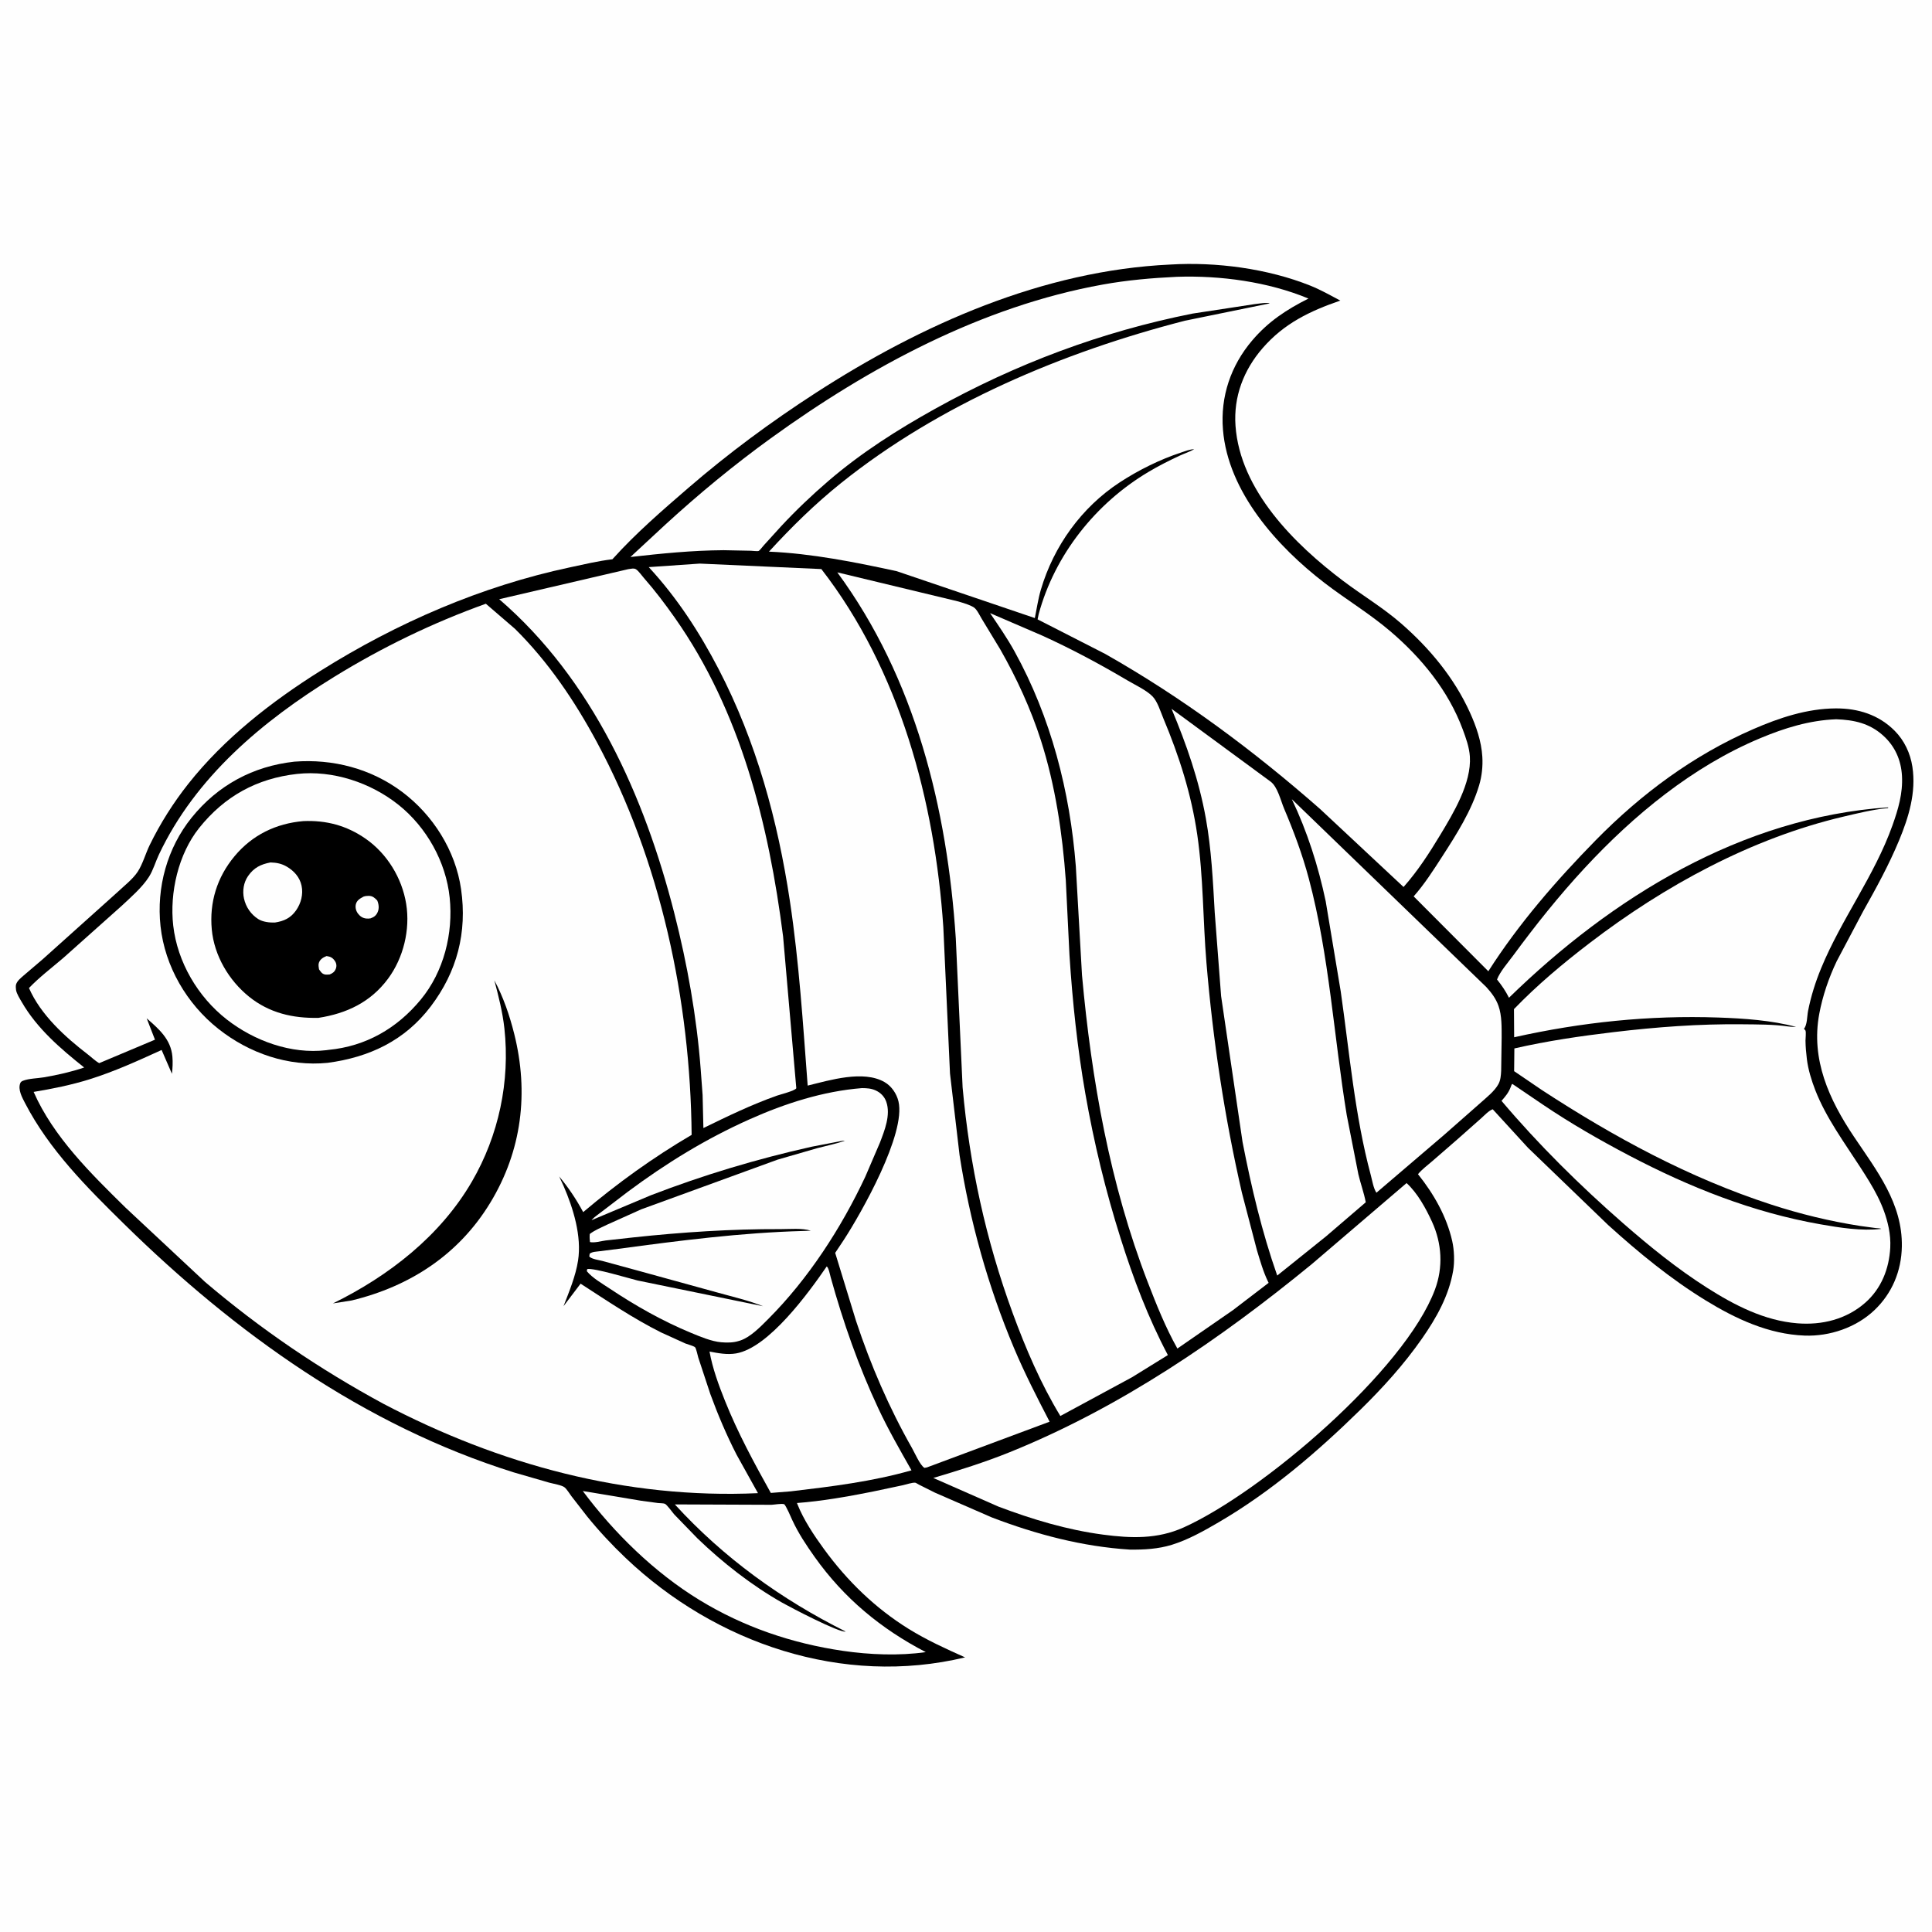 <svg version="1.1" xmlns="http://www.w3.org/2000/svg" style="display: block;" viewBox="0 0 2048 2048" width="1024" height="1024">
<path transform="translate(0,0)" fill="rgb(254,254,254)" d="M -0 -0 L 2048 0 L 2048 2048 L -0 2048 L -0 -0 z"/>
<path transform="translate(0,0)" fill="rgb(0,0,0)" d="M 1240.55 280.433 C 1289.15 277.47 1343.57 284.675 1388.85 302.733 C 1399.78 307.09 1410.41 313.119 1420.81 318.618 C 1388.5 329.764 1361.29 342.745 1338.5 368.97 C 1318.29 392.228 1307.48 420.437 1309.69 451.432 C 1314.58 519.773 1372.35 577.044 1424.03 615.948 C 1444.29 631.196 1466.06 644.173 1485.23 660.862 C 1515.51 687.229 1541.57 718.597 1558.22 755.345 C 1564.92 770.115 1570.34 785.88 1571.33 802.176 C 1571.95 812.303 1570.83 822.775 1567.93 832.5 C 1559.88 859.431 1543.91 884.544 1528.73 908.041 C 1519.42 922.466 1509.94 937.333 1498.55 950.208 L 1577.69 1029.58 C 1609.71 979.347 1649.88 933.14 1691.5 890.721 C 1739.82 841.479 1795.02 800.57 1858.38 772.975 C 1886.04 760.927 1915.38 751.136 1945.88 750.939 C 1969.52 750.786 1991.48 757.605 2008.42 774.64 C 2018.7 784.971 2025.07 798.588 2027.23 812.916 C 2031.33 840.045 2023.33 866.199 2013.04 891 C 2002.23 917.036 1988.85 941.376 1975.06 965.897 L 1946.97 1018.97 C 1938.61 1036.48 1932.06 1055.61 1928.5 1074.69 C 1919.45 1123.19 1938.96 1165.69 1965.34 1205.04 C 1989.53 1241.12 2016.84 1275.66 2016.04 1321.34 C 2015.59 1347.26 2005.73 1371.01 1986.91 1388.88 C 1967.55 1407.26 1939.54 1416.76 1913.02 1415.78 C 1874.91 1414.37 1840.09 1398.1 1808.12 1378.5 C 1770.8 1355.63 1737.14 1327.9 1704.73 1298.6 L 1619.68 1216.64 L 1582.36 1175.87 C 1578.22 1177.24 1573.38 1182.5 1570.09 1185.43 L 1544.67 1207.95 L 1518.14 1230.99 C 1513.16 1235.32 1507.29 1239.61 1503.12 1244.68 C 1519.81 1265.54 1533.44 1289.28 1539.39 1315.5 C 1541.56 1325.05 1542.04 1337.47 1540.38 1347.13 C 1535.82 1373.65 1522.67 1397.01 1507.45 1418.84 C 1488.23 1446.43 1465.58 1471.38 1441.58 1494.87 C 1396.01 1539.48 1346.94 1581.54 1291.67 1613.78 C 1276.14 1622.84 1259.39 1632.26 1242.17 1637.56 C 1227.69 1642.02 1212.79 1642.81 1197.75 1642.65 C 1147.19 1639.45 1098.53 1626.55 1051.34 1608.52 L 991.189 1582.32 L 974.175 1573.81 C 973.546 1573.48 970.756 1571.73 970.097 1571.7 C 966.693 1571.52 960.661 1573.6 957.223 1574.36 L 924.045 1581.38 C 897.889 1586.54 871.446 1591.26 844.834 1593.26 L 845.216 1594.31 C 851.856 1611.1 862.909 1627.62 873.519 1642.16 C 898.122 1675.86 927.63 1704.6 963.225 1726.7 C 982.119 1738.43 1002.76 1747.84 1023.03 1756.89 C 893.274 1788.06 758.564 1742.15 663.192 1651.49 C 648.779 1637.79 634.817 1622.83 622.299 1607.37 L 605.675 1585.95 C 603.59 1583.2 601.016 1578.74 598.442 1576.63 C 595.588 1574.29 586.172 1572.76 582.284 1571.69 L 544.574 1560.78 C 385.627 1510.99 248.985 1412.85 131.247 1297.18 C 91.884 1258.51 52.149 1218.78 26.511 1169.26 C 23.449 1163.34 18.757 1154.88 21.515 1148.13 C 22.068 1146.77 23.169 1146.12 24.5 1145.6 C 30.761 1143.19 39.831 1143.13 46.5 1142 C 60.82 1139.57 75.471 1136.27 89.229 1131.6 C 64.232 1111.67 39.142 1090.21 23.003 1062.11 C 20.947 1058.53 17.715 1053.56 17.014 1049.5 C 16.756 1048.01 16.583 1044.97 17.041 1043.5 C 18.213 1039.73 22.05 1036.74 24.891 1034.21 L 45.212 1016.88 L 123.907 946.269 C 130.951 939.583 140.865 931.977 146.095 923.878 C 151.364 915.72 154.351 904.69 158.652 895.859 C 169.853 872.862 183.799 850.874 199.66 830.821 C 237.711 782.715 287.883 743.642 339.575 711.199 C 420.812 660.214 510.325 621.338 604.321 601.38 C 619.162 598.228 634.113 594.62 649.187 592.842 L 650.178 591.733 C 674.108 565.206 702.235 540.897 729.219 517.577 C 772.039 480.573 817.167 447.232 864.656 416.51 C 976.713 344.018 1105.58 286.723 1240.55 280.433 z"/>
<path transform="translate(0,0)" fill="rgb(254,254,254)" d="M 617.781 1580.54 L 679.317 1590.8 L 697.542 1593.28 C 699.305 1593.49 703.266 1593.42 704.777 1594.06 C 707.064 1595.04 712.748 1603.14 714.827 1605.47 L 739.207 1630.63 C 766.144 1656.58 796.774 1680.56 829.337 1699.02 C 837.604 1703.71 890.243 1731.23 896.461 1729.5 C 828.012 1695.3 767.16 1651.37 715.36 1594.74 L 817.752 1595.15 C 820.81 1595.01 828.608 1593.64 831.149 1594.51 C 832.866 1595.1 838.999 1609.54 839.938 1611.57 C 846.346 1625.39 854.793 1638.09 863.606 1650.49 C 894.699 1694.21 933.809 1726.62 981.36 1751.32 C 953.055 1755.35 921.791 1754.1 893.531 1749.97 C 839.449 1742.05 788.283 1724.67 741.531 1696.12 C 693.815 1666.98 651.124 1625.25 617.781 1580.54 z"/>
<path transform="translate(0,0)" fill="rgb(254,254,254)" d="M 876.349 1342.5 C 878.355 1343.53 879.927 1351.67 880.586 1354.05 C 893.747 1401.47 910.161 1448.41 931.063 1493 C 941.631 1515.54 953.941 1536.98 966.222 1558.61 C 924.276 1570.57 881.428 1575.78 838.238 1580.89 L 817.101 1582.57 C 799.312 1550.63 782.12 1518.95 768.5 1484.92 C 761.758 1468.07 755.346 1450.59 752.125 1432.69 C 761.215 1434.47 770.893 1436.26 780.156 1434.7 C 814.734 1428.9 857.17 1370.4 876.349 1342.5 z"/>
<path transform="translate(0,0)" fill="rgb(254,254,254)" d="M 1369.39 847.171 L 1575.55 1046.33 C 1581.09 1052.42 1585.74 1058.54 1588.5 1066.39 C 1592.11 1076.64 1591.79 1089.11 1591.81 1099.88 L 1591.3 1135.09 C 1591.03 1139.89 1590.74 1144.96 1588.36 1149.26 C 1584.17 1156.84 1575.97 1163.13 1569.6 1168.9 L 1530.61 1203.21 L 1459.08 1264.33 C 1455.95 1259.91 1454.53 1251.03 1453.09 1245.66 C 1436.04 1182.12 1430.55 1115.85 1421.22 1050.89 L 1405.29 955.342 C 1397.44 918.092 1385.79 881.57 1369.39 847.171 z"/>
<path transform="translate(0,0)" fill="rgb(254,254,254)" d="M 913.705 1153.44 C 918.822 1153.49 923.228 1153.69 927.973 1155.78 C 933.442 1158.2 937.501 1162.28 939.501 1167.97 C 944.363 1181.81 937.696 1198.37 932.733 1211.31 L 917.204 1247.47 C 891.777 1301.7 856.709 1355.86 814.194 1398.36 C 806.256 1406.29 795.68 1417.32 784.9 1420.95 L 783.5 1421.38 C 777.412 1423.38 770.852 1423.39 764.5 1422.85 C 754.214 1421.99 742.071 1416.84 732.574 1412.91 C 702.169 1400.32 673.545 1384.08 646.188 1365.86 C 638.312 1360.61 628.082 1354.79 622.027 1347.5 L 622.5 1345.25 C 629.757 1343.91 666.744 1355.15 675.87 1357.38 L 808.848 1384.64 C 793.47 1378.47 776.667 1374.65 760.712 1370.19 L 680.859 1348.2 L 638.5 1336.64 C 634.559 1335.59 627.617 1334.88 624.67 1332 L 625.081 1329 C 628.025 1326.75 631.725 1326.89 635.369 1326.39 L 655.727 1323.8 C 720.597 1315.05 785.741 1306.69 851.25 1304.89 L 859.5 1304.58 C 850.214 1301.6 837.227 1302.95 827.5 1302.91 C 775.151 1302.72 722.998 1306.16 670.969 1311.74 L 642 1314.95 C 636.946 1315.61 630.298 1317.7 625.392 1316.64 C 625.037 1313.67 624.924 1311.06 625.177 1308.08 C 630.491 1303.97 637.384 1301.21 643.425 1298.26 L 679.775 1281.93 L 824.189 1229.3 L 866.497 1217.06 C 876.137 1214.53 886.224 1212.47 895.642 1209.27 C 893.499 1208.89 890.664 1209.83 888.5 1210.17 L 860.242 1215.61 C 802.028 1228.62 745.544 1245.61 689.897 1267.04 L 627.19 1293.39 L 627.448 1292.88 C 630.492 1289.63 635.177 1286.64 638.676 1283.82 L 665.351 1263.44 C 706.002 1233.16 748.133 1207.27 794.499 1186.55 C 832.114 1169.74 872.471 1156.71 913.705 1153.44 z"/>
<path transform="translate(0,0)" fill="rgb(254,254,254)" d="M 1241.89 751.373 L 1346.96 828.604 C 1354.36 834.126 1357.6 848.67 1361.22 857.217 C 1371.51 881.489 1380.69 906.087 1387.47 931.589 C 1409.23 1013.51 1413.9 1098.74 1427.62 1182.14 L 1439.93 1244.8 C 1442.27 1254.75 1445.88 1264.43 1447.76 1274.47 L 1405.57 1310.67 L 1353.91 1352.14 C 1337.7 1306.05 1326.5 1258.51 1317.16 1210.62 L 1294.43 1055.94 L 1287.65 967.131 C 1285.76 933.793 1284.17 900.476 1278.25 867.531 C 1270.95 826.956 1257.78 789.23 1241.89 751.373 z"/>
<path transform="translate(0,0)" fill="rgb(254,254,254)" d="M 665.829 603.367 C 668.465 603.073 671.95 601.955 674.239 603.5 C 677.1 605.431 680.133 609.921 682.536 612.652 C 694.269 625.993 704.859 640.02 715.097 654.532 C 785.158 753.843 814.934 873.816 830.108 992.637 L 844.111 1153.57 C 842.804 1156.28 827.336 1160.12 823.594 1161.43 C 796.955 1170.82 770.99 1183.4 745.633 1195.78 L 744.788 1160.75 L 742.776 1133.64 C 738.588 1078.07 728.565 1021.96 714.804 968.035 C 683.12 843.877 627.975 720.25 529.177 635.187 L 665.829 603.367 z"/>
<path transform="translate(0,0)" fill="rgb(254,254,254)" d="M 1491.02 1254.1 C 1502.65 1264.72 1511.55 1281.03 1518.04 1295.23 C 1528.51 1318.11 1529.94 1343.32 1521.11 1367 C 1489.2 1452.6 1338.02 1581.57 1254.81 1619.11 C 1226.91 1631.7 1198.97 1630.71 1169.26 1626.77 C 1131.09 1621.72 1094.29 1610.61 1058.36 1597.05 L 989.335 1566.7 C 1016.72 1558.57 1043.71 1550.13 1070.24 1539.42 C 1187.51 1492.08 1293.43 1419.67 1390.78 1339.83 L 1491.02 1254.1 z"/>
<path transform="translate(0,0)" fill="rgb(254,254,254)" d="M 1049.51 649.939 L 1104.99 673.839 C 1135.97 687.941 1165.91 703.965 1195.2 721.298 C 1203.38 726.14 1214.71 731.307 1221.42 737.898 C 1226.99 743.372 1230.18 754.308 1233.21 761.521 C 1250.01 801.572 1262.88 841.846 1269.16 884.906 C 1275.68 929.509 1275.12 975.574 1278.88 1020.54 C 1285.76 1102.65 1298.02 1183.97 1316.45 1264.27 L 1332.38 1325.22 C 1335.77 1336.41 1339.05 1348.02 1344.15 1358.55 L 1344.8 1359.87 L 1306.98 1388.79 L 1248.08 1429.51 C 1235.5 1407.13 1225.9 1383.09 1216.67 1359.19 C 1176.48 1255.07 1157.03 1144.55 1146.97 1033.78 L 1140.42 918.355 C 1134.26 839.102 1114.03 760.285 1075.41 690.44 C 1067.61 676.35 1058.55 663.24 1049.51 649.939 z"/>
<path transform="translate(0,0)" fill="rgb(254,254,254)" d="M 887.576 606.727 L 1015.94 637.604 C 1020.97 639.15 1028.11 641.074 1032.5 644.007 C 1035.68 646.133 1038.7 652.773 1040.78 656.124 L 1060.29 688.321 C 1077.59 718.609 1092.7 751.465 1103.36 784.681 C 1118.65 832.372 1126.21 883.281 1129.79 933.123 L 1133.69 1012.45 C 1136.86 1061.57 1142.07 1111.21 1150.58 1159.7 C 1159.71 1211.74 1172.04 1262.62 1188 1313 C 1201.53 1355.74 1216.99 1396.74 1237.99 1436.43 L 1200.1 1459.87 L 1124.02 1501.01 C 1103.31 1466.91 1087.25 1429.44 1073.54 1392.07 C 1045.03 1314.32 1027.81 1235.17 1020.41 1152.73 L 1013.17 994.67 C 1004.13 857.262 970.333 719.178 887.576 606.727 z"/>
<path transform="translate(0,0)" fill="rgb(254,254,254)" d="M 741.781 597.434 L 870.661 603.235 C 953.834 710.387 990.966 849.424 999.96 982.813 L 1007.04 1138 L 1017.2 1224.65 C 1028.02 1294.47 1047.37 1363.54 1074.76 1428.69 C 1086.06 1455.56 1099.22 1481.21 1112.63 1507.06 L 982.617 1555.5 L 979.986 1556 C 975.415 1553.47 969.702 1540.19 966.815 1535.11 C 942.452 1492.27 923.046 1447.27 907.524 1400.5 L 885.324 1328.1 L 894.333 1314.56 C 913.155 1285.69 960.608 1201.73 952.403 1167.46 C 950.458 1159.34 945.076 1151.37 937.735 1147.11 C 915.27 1134.07 879.715 1145.02 856.165 1150.78 C 851.198 1085.26 847.099 1020.03 837.297 954.973 C 824.44 869.641 801.687 786.065 761.754 709.239 C 741.463 670.203 717.647 633.514 687.698 601.171 L 741.781 597.434 z"/>
<path transform="translate(0,0)" fill="rgb(254,254,254)" d="M 1946.47 762.454 C 1965.28 763.135 1981.51 766.591 1995.98 779.499 C 2008.69 790.837 2015.26 805.658 2016.18 822.578 C 2017.18 840.993 2012.2 857.782 2006.1 874.906 C 1987.03 928.464 1952 974.079 1930.45 1026.44 C 1924.42 1041.09 1919.66 1056.17 1916.6 1071.72 C 1915.52 1077.23 1915.81 1086.58 1912.22 1090.58 C 1912.78 1091.22 1913.59 1091.71 1913.9 1092.5 C 1914.67 1094.44 1913.88 1100.74 1913.9 1103.08 C 1913.97 1109.63 1914.57 1116.18 1915.36 1122.69 C 1916.71 1133.8 1920.28 1145.35 1924.33 1155.75 C 1935.65 1184.82 1955.16 1211.28 1972.04 1237.4 C 1985.39 1258.07 1997.18 1277.08 2002.1 1301.5 C 2003.46 1308.22 2004.13 1315.79 2003.75 1322.66 C 2002.53 1345.03 1994.25 1366.03 1977.13 1381.03 C 1957.17 1398.53 1931.48 1404.84 1905.33 1402.77 C 1870.38 1399.99 1838.71 1383.63 1809.62 1365.12 C 1777.93 1344.96 1748.95 1321.49 1720.69 1296.81 C 1674.84 1256.78 1631 1213.45 1591.67 1166.96 C 1595.41 1162.67 1598.96 1158.54 1601.06 1153.18 L 1602.24 1150.16 C 1602.5 1149.74 1602.71 1149.07 1603.2 1149.03 C 1603.2 1149.03 1605.23 1150.4 1605.48 1150.57 L 1635.73 1171.09 C 1665.06 1190.89 1695.47 1208.36 1726.78 1224.81 C 1791.08 1258.58 1857.98 1285.22 1929.78 1297.83 C 1950.18 1301.41 1973.43 1305.12 1994.14 1302.67 C 1993.27 1301.94 1989.67 1301.94 1988.47 1301.81 L 1971.7 1299.53 C 1939.62 1294.52 1908.49 1286.96 1877.6 1276.91 C 1790.41 1248.55 1711.03 1205.45 1634.52 1155.53 L 1605.04 1135.48 L 1605.29 1111.4 C 1639.83 1103.45 1675.36 1098.27 1710.53 1094.09 C 1756.03 1088.68 1801.24 1085.27 1847.09 1085.79 C 1862.92 1085.98 1879.69 1085.8 1895.35 1088.07 C 1898.3 1088.49 1901.03 1088.59 1904 1088.58 C 1877.75 1081.51 1848.59 1079.57 1821.48 1078.62 C 1748.42 1076.06 1676.41 1083.58 1605.07 1099.54 L 1604.88 1069.69 C 1629.74 1043.92 1656.92 1021.21 1685.32 999.48 C 1764.44 938.929 1856.6 888.595 1954.09 865.671 C 1968.66 862.245 1984.64 858.278 1999.5 856.776 L 2001.5 856.594 L 2001.5 855.819 C 1846.21 866.441 1708.7 951.239 1599.57 1057.65 C 1596.09 1050.61 1591.83 1044.42 1586.91 1038.31 C 1590.12 1029.91 1598.62 1020.28 1604.02 1012.92 C 1627.66 980.787 1652.42 949.714 1679.55 920.433 C 1731.77 864.061 1794.27 812.526 1865.69 782.619 C 1891.76 771.701 1918.11 763.527 1946.47 762.454 z"/>
<path transform="translate(0,0)" fill="rgb(254,254,254)" d="M 1247.41 293.433 C 1293.69 291.864 1344.18 298.671 1387.04 316.484 C 1363.82 328.128 1344.49 340.8 1327.45 360.813 C 1304.7 387.521 1293.55 420.417 1296.39 455.438 C 1301.73 521.453 1353.98 579.513 1404.3 618.106 C 1427.13 635.61 1452.11 650.635 1473.96 669.305 C 1506.93 697.485 1535.25 732.018 1550.5 773.042 C 1553.91 782.208 1557.51 792.157 1558.13 802 C 1559.9 830.13 1540.74 861.821 1526.64 885.174 C 1514.9 904.626 1502.95 923.169 1487.82 940.248 L 1399.39 857.612 C 1328.67 795.501 1253.56 739.632 1171.56 693.183 L 1099.9 656.563 L 1101.05 651 C 1118.1 587.975 1161.63 533.446 1217.39 500.274 C 1228.02 493.953 1239.05 488.352 1250.26 483.146 C 1255.34 480.783 1261.02 478.938 1265.89 476.212 C 1261.44 476.174 1256.15 478.337 1251.88 479.739 C 1229.51 487.076 1206.59 498.484 1186.94 511.343 C 1146.5 537.823 1116.99 578.826 1103.35 625.126 C 1100.45 634.986 1099.02 645.125 1096.96 655.174 L 950.584 605.491 C 906.44 595.919 860.373 586.707 815.14 584.759 C 839.122 558.603 863.767 534.336 891.5 512.098 C 996.075 428.241 1126.97 373.164 1256.04 339.982 L 1346 321.594 C 1343.83 320.268 1332.76 322.069 1329.62 322.433 L 1264.06 332.431 C 1167.54 351.66 1077.11 385.599 991.105 433.417 C 951.324 455.535 913.038 479.881 878.437 509.566 C 860.773 524.721 843.754 540.911 827.905 557.965 L 809.486 578.257 C 808.365 579.48 805.413 583.471 804.215 584.014 C 802.961 584.582 797.831 583.859 796.017 583.819 L 767 583.233 C 733.818 583.455 701.186 586.715 668.271 590.452 L 705.5 555.925 C 741.121 523.314 778.004 492.866 817.135 464.553 C 921.547 389.005 1040.97 324.674 1169 301.633 C 1195.05 296.944 1221 294.686 1247.41 293.433 z"/>
<path transform="translate(0,0)" fill="rgb(254,254,254)" d="M 515.004 639.985 L 545.961 666.641 C 581.346 701.674 609.262 743.125 632.779 786.803 C 700.317 912.242 731.884 1061.09 733.163 1203.01 C 692.052 1227.12 654.62 1254.17 618.207 1284.89 C 610.746 1271.09 602.783 1259.16 592.742 1247.08 L 597.5 1257.39 C 607.708 1280.88 616.765 1310.44 612.772 1336.25 C 610.245 1352.59 603.319 1369.22 597.365 1384.59 L 615.446 1360.74 C 643.429 1378.82 670.816 1397.41 700.667 1412.39 L 726.424 1424.11 C 728.385 1424.91 735.607 1426.88 736.822 1428.17 C 738.042 1429.47 739.572 1437.03 740.196 1439.04 L 752.963 1477.72 C 760.96 1499.61 770.186 1521.31 780.829 1542.07 L 803.484 1582.81 C 663.953 1589.17 529.511 1552.65 406.499 1488.11 C 338.702 1451.39 275.974 1408.81 217.22 1358.78 L 132.935 1280.01 C 96.326 1244 56.625 1205.18 35.656 1157.47 C 55.46 1154.18 75.612 1150.13 94.781 1144.14 C 121.332 1135.85 146.088 1124.53 171.315 1113.02 L 182.267 1138.26 C 182.985 1132.3 183.27 1125.98 182.744 1120 C 181.124 1101.57 168.377 1090.75 155.491 1079.46 L 164.28 1102.11 L 105.17 1126.98 C 100.957 1124.65 97.022 1120.73 93.176 1117.78 C 69.034 1099.24 43.084 1075.76 30.712 1047.35 C 41.714 1035.82 55.168 1025.71 67.293 1015.28 L 128.5 960.658 C 138.286 951.519 150.74 940.762 157.888 929.5 C 162.407 922.381 164.788 913.687 168.378 906.065 C 207.125 823.799 278.26 764.293 354.292 717.478 C 405.321 686.058 458.6 660.259 515.004 639.985 z"/>
<path transform="translate(0,0)" fill="rgb(0,0,0)" d="M 524.003 1039.16 C 533.521 1056.83 540.218 1076.45 545.087 1095.9 C 560.699 1158.26 553.247 1219.67 519.761 1274.86 C 486.444 1329.78 434.737 1363.59 372.753 1378.55 L 352.91 1381.67 C 412.198 1352.55 466.744 1310.23 500.299 1252.44 C 528.679 1203.56 540.83 1146.33 534.678 1090.14 C 532.788 1072.88 528.477 1055.9 524.003 1039.16 z"/>
<path transform="translate(0,0)" fill="rgb(0,0,0)" d="M 312.063 807.388 C 352.881 804.233 393.241 814.714 426.244 839.409 C 459.078 863.979 482.899 901.765 488.759 942.565 C 495.347 988.438 484.588 1029.96 456.572 1066.9 C 429.131 1103.09 391.506 1120.75 347.424 1126.64 C 305.606 1130.91 264.085 1116.49 231.425 1090.6 C 197.989 1064.09 174.815 1024.53 170.167 981.834 C 165.703 940.829 177.23 898.814 203.215 866.641 C 230.923 832.335 268.248 812.211 312.063 807.388 z"/>
<path transform="translate(0,0)" fill="rgb(254,254,254)" d="M 314.917 820.393 C 352.833 816.235 392.909 829.61 422.469 853.177 C 452.169 876.857 472.741 913.602 476.673 951.5 C 480.603 989.379 470.494 1030.03 445.955 1059.7 C 420.717 1090.22 387.77 1109.14 348.159 1112.92 L 345.829 1113.24 C 308.63 1117.67 269.505 1103.38 240.425 1080.71 C 209.803 1056.85 188.024 1019.88 183.622 981.121 C 179.673 946.342 189.011 905.34 211.114 877.683 C 238.032 844.001 272.262 825.179 314.917 820.393 z"/>
<path transform="translate(0,0)" fill="rgb(0,0,0)" d="M 321.492 870.405 C 345.788 869.354 367.394 875.06 387.51 889.028 C 410.374 904.904 426.123 930.751 430.563 958.114 C 434.98 985.336 427.718 1015.4 411.274 1037.55 C 392.868 1062.34 367.472 1074.34 337.618 1078.97 C 310.519 1079.58 285.41 1073.82 263.927 1056.46 C 242.52 1039.17 227.054 1012.95 224.503 985.32 C 221.838 956.447 230.115 929.888 248.595 907.662 C 267.351 885.105 292.575 872.913 321.492 870.405 z"/>
<path transform="translate(0,0)" fill="rgb(254,254,254)" d="M 346.083 1013.5 L 346.373 1013.5 C 350.25 1014.05 352.486 1015.13 354.881 1018.5 C 356.69 1021.04 357.094 1024.11 355.952 1027 C 354.67 1030.24 352.583 1031.69 349.5 1032.96 C 347.927 1033.08 346.049 1033.32 344.5 1033 C 341.21 1032.34 339.94 1029.99 338.17 1027.5 C 337.839 1025.35 337.306 1022.79 338.005 1020.67 C 339.252 1016.89 342.606 1014.81 346.083 1013.5 z"/>
<path transform="translate(0,0)" fill="rgb(254,254,254)" d="M 385.265 950.5 C 387.097 949.85 388.898 949.612 390.838 949.643 C 394.99 949.709 397.084 951.65 399.863 954.5 C 401.545 958.517 402.139 962.973 400.25 967.078 C 398.575 970.715 396.451 972.105 392.805 973.5 C 391.199 973.784 389.776 973.836 388.149 973.662 C 384.481 973.27 381.735 971.387 379.512 968.5 C 377.425 965.791 376.418 962.092 377.186 958.704 C 378.166 954.373 381.662 952.46 385.265 950.5 z"/>
<path transform="translate(0,0)" fill="rgb(254,254,254)" d="M 286.729 914.23 C 293.136 914.407 298.52 915.439 304.115 918.738 C 311.752 923.24 317.733 929.937 319.644 938.771 C 321.618 947.901 319.146 957.446 313.866 965 C 308.133 973.201 301.007 976.448 291.442 977.923 C 285.838 978.14 278.574 977.321 273.738 974.25 C 265.956 969.307 260.584 961.393 258.626 952.418 C 256.872 944.376 258.228 935.448 262.966 928.624 C 269.111 919.774 276.372 916.196 286.729 914.23 z"/>
</svg>